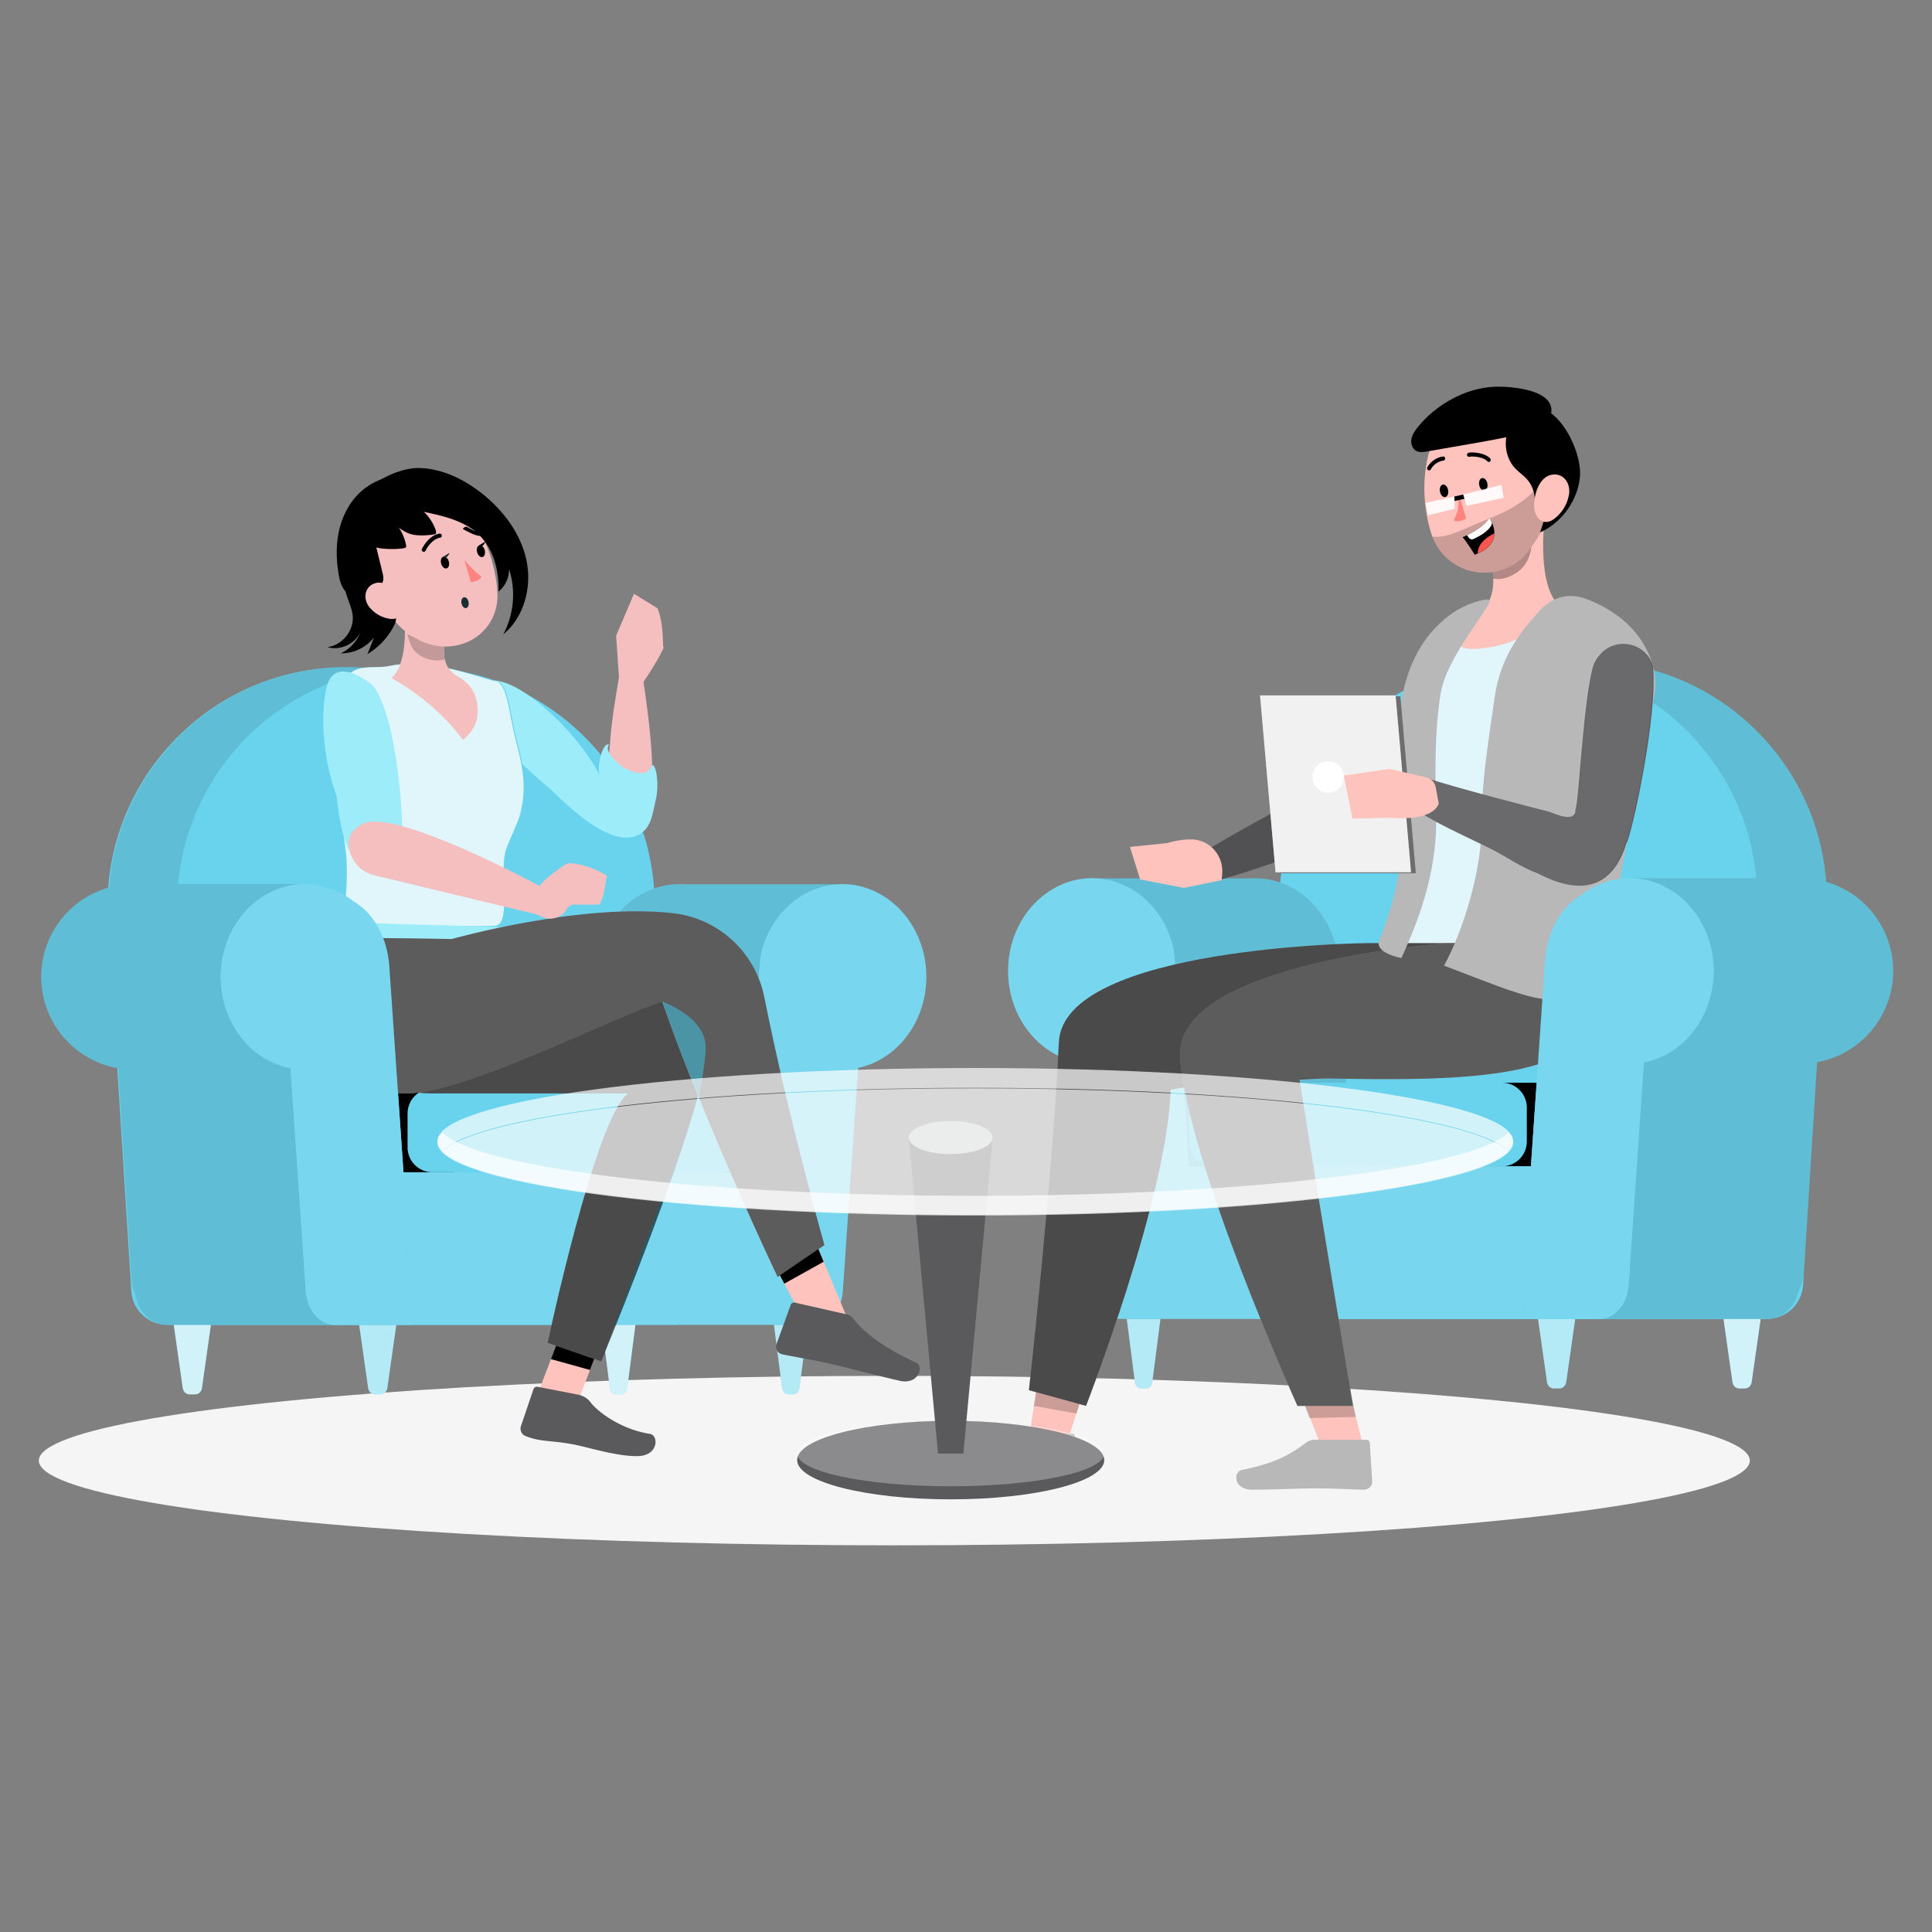 <svg version="1.1" id="Layer_1" xmlns="http://www.w3.org/2000/svg" x="0" y="0" viewBox="0 0 500 500" xml:space="preserve"><rect x="0" y="0" width="500" height="500" fill="#808080" stroke="none"/><style>.st1{fill:#69d3ed}.st2{opacity:.1}.st3{opacity:.7;fill:#fff}.st4,.st5{opacity:.5;fill:#fff}.st5{opacity:.1}.st6{fill:#5a595c}.st7{fill:#ffc3bd}.st8{opacity:.8;fill:#fff}.st9{fill:#b9b8b9}.st10{opacity:.2}.st11{opacity:.6}.st12{opacity:.5}.st14{opacity:.2;enable-background:new}.st15{fill:#ff847f}.st16,.st18{fill:#fff}.st18{opacity:.9}.st20{fill:#9decf9}.st21{fill:#f5bfbf}.st23{fill:#1a2e35}</style><ellipse id="_x3C_Path_x3E__1_" cx="231.45" cy="378" rx="221.4" ry="21.93" fill="#f5f5f5"/><path class="st1" d="M466.64 332.59l6.02-95.8c2.23-35.58-26.02-65.67-61.67-65.67-32.78 0-59.85 25.59-61.7 58.32l-6.31 111.89h114.36c4.91 0 8.99-3.83 9.3-8.74z"/><path class="st2" d="M466.86 329.12l5.8-92.33c2.23-35.58-26.02-65.67-61.67-65.67-32.78 0-59.85 25.59-61.7 58.32l-6.31 111.89h110.88c6.87 0 12.56-5.35 13-12.21z"/><path class="st1" d="M448.08 341.33l6.57-104.54c2.23-35.58-26.02-65.67-61.67-65.67-32.78 0-59.85 25.59-61.7 58.32l-6.31 111.89h123.11z"/><path class="st1" d="M450.05 359.32h1.58c.8 0 1.55-.68 1.69-1.61l2.33-16.39h-9.61l2.33 16.39c.12.93.87 1.61 1.68 1.61z"/><path class="st3" d="M450.05 359.32h1.58c.8 0 1.55-.68 1.69-1.61l2.33-16.39h-9.61l2.33 16.39c.12.93.87 1.61 1.68 1.61z"/><path class="st1" d="M295.25 359.32h1.43c.73 0 1.41-.68 1.53-1.61l2.11-16.39h-8.71l2.11 16.39c.12.93.8 1.61 1.53 1.61z"/><path class="st4" d="M295.25 359.32h1.43c.73 0 1.41-.68 1.53-1.61l2.11-16.39h-8.71l2.11 16.39c.12.93.8 1.61 1.53 1.61z"/><path class="st1" d="M339.82 359.32h1.43c.73 0 1.41-.68 1.53-1.61l2.11-16.39h-8.71l2.11 16.39c.12.93.8 1.61 1.53 1.61z"/><path class="st3" d="M339.82 359.32h1.43c.73 0 1.41-.68 1.53-1.61l2.11-16.39h-8.71l2.11 16.39c.12.93.8 1.61 1.53 1.61z"/><path class="st1" d="M402.06 359.32h1.58c.8 0 1.55-.68 1.69-1.61l2.33-16.39h-9.61l2.33 16.39c.13.93.88 1.61 1.68 1.61z"/><path class="st4" d="M402.06 359.32h1.58c.8 0 1.55-.68 1.69-1.61l2.33-16.39h-9.61l2.33 16.39c.13.93.88 1.61 1.68 1.61z"/><path class="st1" d="M349.9 301.85h-42.13l-2.79-40.62-.59-8.72v-.01l-.27-4.01c-.08-1.07-.22-2.12-.41-3.14-.05-.23-.1-.47-.15-.69-.02-.18-.07-.34-.13-.5-1.2-4.26-3.44-8.03-6.42-10.9-3.56-3.44-8.12-5.63-13.15-5.93h39.62c.43-.03.87-.04 1.3-.04 5.5 0 10.52 2.26 14.36 5.97 2.97 2.88 5.22 6.64 6.42 10.9.06.16.1.33.13.5.27 1.24.47 2.51.56 3.84l.27 4.01v.01l3.38 49.33z"/><path class="st2" d="M349.9 301.85h-42.13l-2.79-40.62-.59-8.72v-.01l-.27-4.01c-.08-1.07-.22-2.12-.41-3.14-.05-.23-.1-.47-.15-.69-.02-.18-.07-.34-.13-.5-1.2-4.26-3.44-8.03-6.42-10.9-3.56-3.44-8.12-5.63-13.15-5.93h39.62c.43-.03.87-.04 1.3-.04 5.5 0 10.52 2.26 14.36 5.97 2.97 2.88 5.22 6.64 6.42 10.9.06.16.1.33.13.5.27 1.24.47 2.51.56 3.84l.27 4.01v.01l3.38 49.33z"/><path d="M383.29 280.21h16.92c4.11 0 7.45 2.6 7.45 5.82v10.01c0 3.21-3.34 5.82-7.45 5.82h-16.92v-21.65z"/><g><path class="st1" d="M314.2 301.85h74.51c3.55 0 6.43-2.88 6.43-6.43v-8.79c0-3.55-2.88-6.43-6.43-6.43H314.2c-3.55 0-6.43 2.88-6.43 6.43v8.79c0 3.55 2.88 6.43 6.43 6.43z"/></g><path class="st1" d="M489.95 251.27c0 11.86-8.61 21.73-19.91 23.66l-4.37 57.73c-.38 4.91-3.94 8.67-8.2 8.67H411c4.27 0 7.82-3.76 8.2-8.67l2.33-30.81 2.03-26.91c7.52-1.29 13.84-6.07 17.22-12.63.23-.42.43-.86.62-1.3a23.61 23.61 0 002.07-9.73 24.676 24.676 0 00-.97-6.81c-.86-2.86-2.22-5.5-3.99-7.81l-.01-.01a24.018 24.018 0 00-8.3-6.84 23.76 23.76 0 00-10.73-2.54h46.47c2.46 0 4.85.38 7.09 1.07 1.26.39 2.47.88 3.63 1.46 3.26 1.63 6.09 3.96 8.3 6.84l.01.01c3.13 4.06 4.98 9.12 4.98 14.62z"/><path class="st2" d="M489.95 251.27c0 11.86-8.61 21.73-19.91 23.66l-4.37 57.73c-.38 4.91-3.94 8.67-8.2 8.67H411c4.27 0 7.82-3.76 8.2-8.67l2.33-30.81 2.03-26.91c7.52-1.29 13.84-6.07 17.22-12.63.23-.42.43-.86.62-1.3a23.61 23.61 0 002.07-9.73 24.676 24.676 0 00-.97-6.81c-.86-2.86-2.22-5.5-3.99-7.81l-.01-.01a24.018 24.018 0 00-8.3-6.84 23.76 23.76 0 00-10.73-2.54h46.47c2.46 0 4.85.38 7.09 1.07 1.26.39 2.47.88 3.63 1.46 3.26 1.63 6.09 3.96 8.3 6.84l.01.01c3.13 4.06 4.98 9.12 4.98 14.62z"/><path class="st1" d="M443.48 251.27c0 11.86-7.8 21.73-18.05 23.65l-3.96 57.73c-.34 4.91-3.57 8.68-7.44 8.68H289.94c-3.86 0-7.09-3.76-7.44-8.68l-3.97-57.82c-10.04-2.11-17.64-11.86-17.64-23.56 0-5.18 1.49-9.96 4.01-13.87 2.06-3.2 4.83-5.83 8.03-7.59 2.92-1.63 6.23-2.54 9.72-2.54 5.5 0 10.52 2.27 14.35 5.97 2.98 2.87 5.22 6.63 6.42 10.9.05.17.1.33.12.51.28 1.23.46 2.51.56 3.83l.28 4.01v.01l3.38 49.34h88.44l3.66-53.36c.53-7.54 4.2-13.82 9.29-16.79 3.21-2.53 7.09-4.1 11.26-4.37.43-.05.87-.06 1.3-.06 3.39 0 6.6.86 9.46 2.41.09.03.18.09.27.14 2.96 1.63 5.53 3.97 7.53 6.84l.01.01c2.82 4.05 4.5 9.11 4.5 14.61z"/><g><path class="st5" d="M394.16 341.33H289.94c-3.86 0-7.09-3.76-7.44-8.68l-3.97-57.82c-10.04-2.11-17.64-11.86-17.64-23.56 0-5.18 1.49-9.96 4.01-13.87 2.06-3.2 4.83-5.83 8.03-7.59 2.92-1.63 6.23-2.54 9.72-2.54 5.5 0 10.52 2.27 14.35 5.97 2.98 2.87 5.22 6.63 6.42 10.9.05.17.1.33.12.51.28 1.23.46 2.51.56 3.83l.28 4.01v.01l3.38 49.34h88.44l-2.04 39.49z"/></g><g><path class="st6" d="M391.05 167.7c-1.05 2.11-2.03 4.02-3.06 5.95-1.04 1.93-2.13 3.82-3.24 5.69-2.25 3.75-4.6 7.46-7.16 11.06-2.56 3.65-5.3 7.17-8.22 10.54a80.233 80.233 0 01-9.9 9.78l-.75.63-.41.24c-3.72 1.97-7.2 3.44-10.71 4.91-3.5 1.47-7.04 2.84-10.57 4.14-3.53 1.3-7.07 2.55-10.64 3.74-3.57 1.19-7.15 2.35-10.8 3.37l-3.3-7.71c6.41-3.82 12.97-7.42 19.46-10.99l9.69-5.32c3.18-1.76 6.41-3.61 9.16-5.35l-1.16.84c2.69-2.65 5.19-5.49 7.47-8.49 2.37-3.11 4.69-6.3 6.83-9.71 2.14-3.41 4.27-6.84 6.29-10.34 1.05-1.76 2.04-3.54 3-5.27.96-1.73 1.99-3.59 2.84-5.21l15.18 7.5z"/><path class="st2" d="M390.84 167.7c-1.05 2.11-2.03 4.02-3.06 5.95-1.04 1.93-2.13 3.82-3.24 5.69-2.25 3.75-4.6 7.46-7.16 11.06-2.56 3.65-5.3 7.17-8.22 10.54a80.233 80.233 0 01-9.9 9.78l-.75.63-.41.24c-3.72 1.97-7.2 3.44-10.71 4.91-3.5 1.47-7.04 2.84-10.57 4.14-3.53 1.3-7.07 2.55-10.64 3.74-3.57 1.19-7.15 2.35-10.8 3.37l-3.3-7.71c6.41-3.82 12.97-7.42 19.46-10.99l9.69-5.32c3.18-1.76 6.41-3.61 9.16-5.35l-1.16.84c2.69-2.65 5.19-5.49 7.47-8.49 2.37-3.11 4.69-6.3 6.83-9.71 2.14-3.41 4.27-6.84 6.29-10.34 1.05-1.76 2.04-3.54 3-5.27.96-1.73 1.99-3.59 2.84-5.21l15.18 7.5z"/><path class="st7" d="M308.46 217.24c-3.42-.07-6.31.94-6.31.94l4.26 11.61 9.76-2.02.14-1.64c.38-4.66-3.19-8.79-7.85-8.89zM306.4 229.79l-4.25-11.61-9.72 1 2.64 8.42z"/><path class="st1" d="M359.57 251.26c11.35-30.65 3.88-58.83 5.31-74.43.73-7.89 6.59-14.36 14.38-15.85 7.76-1.5 17.33-3.18 26.48-4.41.88-.12 1.76-.17 2.64-.16 9.89.13 17.8 8.26 17.67 18.15-.8 46.24-15.61 76.71-15.61 76.71l-23.93-.1-26.94.09z"/><path class="st8" d="M359.57 251.26c11.35-30.65 3.88-58.83 5.31-74.43.73-7.89 6.59-14.36 14.38-15.85 7.76-1.5 17.33-3.18 26.48-4.41.88-.12 1.76-.17 2.64-.16 9.89.13 17.8 8.26 17.67 18.15-.8 46.24-15.61 76.71-15.61 76.71l-23.93-.1-26.94.09z"/><g id="character-2--inject-102"><path class="st7" d="M268.79 355.85l-3.04 19.94h9.64l6.33-19.94z"/><path class="st9" d="M264.52 371.34l12.88-.3c.45-.02.81.29.81.71l.03 9.46c-.06 1.03-1.01 1.9-2.12 1.93-4.48.03-6.61-.17-12.28-.03-6.06-.02-12.08-.42-18.03-1.19-4.59-.78-3.35-5.09-1.27-5.16 9.37-.34 14.6-2.29 17.96-4.71.59-.44 1.3-.69 2.02-.71z"/><path class="st10" d="M267.57 363.85l1.22-8h12.93l-3.11 9.97z"/><path class="st9" d="M353.63 244.09s-78.37.78-79.59 25.6c-1.73 35.69-7.76 90.1-7.76 90.1l14.78 4.06s21.08-53.95 21.9-81.82c22.04-4.39 78.72 0 85.38-14.48 3.26-7.53 4.13-15.6 2.51-23.46h-37.22z"/><path class="st11" d="M353.63 244.08s-78.37.78-79.59 25.6c-1.73 35.69-7.76 90.1-7.76 90.1l14.78 4.06s21.08-53.95 21.9-81.82c22.04-4.39 78.72 0 85.38-14.48 3.26-7.53 4.13-15.6 2.51-23.46h-37.22z"/><path class="st7" d="M337.74 363.56l5.23 13.53h10.57l-3.64-14.23z"/><path class="st10" d="M350.88 366.7l-2.05-10.41-13.34 1.66 3.41 9.05z"/><path class="st9" d="M340.11 372.61h13.48c.47-.02.87.32.89.77v.01l.66 10.11c0 1.11-.94 2.01-2.1 2.03-4.69-.08-6.94-.35-12.88-.35-3.64 0-11 .36-16.05.36-5.04 0-4.89-4.72-2.76-5.11 9.59-1.92 13.29-4.56 16.68-7.09.59-.45 1.32-.71 2.08-.73zM374.74 244.09s-71.08 4.82-69.33 29.63c1.91 27.16 30.37 90.13 30.37 90.13h14.37s-9.55-57.15-13.89-84.82c20.04 0 66.51 3.02 73.18-11.49 3.26-7.53 4.12-15.6 2.5-23.46l-37.2.01z"/><path class="st12" d="M374.74 244.09s-71.08 4.82-69.33 29.63c1.91 27.16 30.37 90.13 30.37 90.13h14.37s-9.55-57.15-13.89-84.82c20.04 0 66.51 3.02 73.18-11.49 3.26-7.53 4.12-15.6 2.5-23.46l-37.2.01z"/></g><path class="st7" d="M385.51 143.63c1.64 6.32 2.15 14.2-6.69 17.47-2.45 3.91-3.65 8.03 5.8 6.56 7.52-.97 14.36-4.84 19.06-10.78-5.66-4.94-4.62-20.13-3.19-28.7l-14.98 15.45z"/><path class="st9" d="M384.5 155.14c-8.11 1.39-14.79 7.67-18.36 15.07-3.58 7.41-4.44 15.84-4.37 24.07.07 8.23 1.01 16.44.79 24.66-.25 9.5-2.54 16.2-5.81 25.13 0 2.12 3.21 3.32 5.94 3.87 5.66-12.36 9.38-24.17 8.99-37.76-.29-9.86-.43-21.08 1.18-30.81 1.58-9.58 13.23-22.41 12.68-24.15l-1.04-.08z"/><path d="M392.41 148.27c-1.92 1.26-4.19 1.93-5.99 1.45.02-1.54-.1-3.08-.33-4.59l9.81-8.06c.22 1.05.36 2.11.42 3.17.16 3.17-1.26 6.28-3.91 8.03z" opacity=".3"/><path class="st7" d="M377.75 106.22c-10.37 5.86-10.48 22.44-7.28 32.02.91 2.83 2.67 5.3 5.05 7.09 6.34 4.76 15.35 3.48 20.11-2.87 5.07-6.41 4.34-12.88 4.09-24.01-.28-11.12-11.6-18.09-21.97-12.23z"/><path class="st14" d="M381.08 136c-3.34 1.43-7.01 3.29-10.38 2.89.96 2.55 2.62 4.79 4.81 6.43 6.34 4.76 15.35 3.48 20.11-2.87 4.15-5.25 5.46-8.8 4.24-18.38-6.47 7.61-11.63 8.87-18.78 11.93z"/><path d="M391.11 109.9c-2.23 3.43-1.77 8.38 1.05 11.34.94.98 2.08 1.75 2.99 2.76a8.09 8.09 0 012.03 5.75c.35-2.71 2.89-4.97 5.62-5.01-1.41 4.35-2.81 8.69-4.22 13.04 5.58-2.52 9.64-8.13 10.29-14.21.91-8.37-9.47-26.4-17.76-13.67z"/><path d="M366.92 110.54c-.74.92-1.44 1.92-1.65 3.09-.21 1.16.21 2.51 1.25 3.06.84.45 1.87.3 2.81.14 3.15-.55 6.31-1.1 9.46-1.64 5.43-.94 10.86-1.89 16.21-3.17 2.4-.58 5.1-1.48 6.05-3.76 3.07-7.4-10.04-8.37-14.42-8.16-7.51.35-15.05 4.66-19.71 10.44z"/><path class="st7" d="M401.39 122.9c-3.11.7-4.44 5.17-4.35 8.03.02 3.25 2.41 5.37 5.11 3.41 2.04-1.52 3.43-3.75 3.89-6.25.56-3.08-1.53-5.9-4.65-5.19z"/><path class="st15" d="M379.45 134.21s-1.77 1.17-3.23.49c1.2-2.67 1.04-2.07 1.4-6.63l1.83 6.14z"/><path d="M384.92 119.38c-.89-.99-3.31-1.38-4.64-1.18-.01 0-.02 0-.03.01a.51.51 0 01-.58-.42c-.04-.29.16-.57.45-.63 1.66-.25 4.42.25 5.54 1.49l.01.01c.19.22.17.55-.05.75-.07.06-.15.11-.23.15a.536.536 0 01-.47-.18zM369.58 121.65c-.01-.01-.02-.01-.03-.02a.503.503 0 01-.14-.7 5.588 5.588 0 014.07-2.79h.04c.27 0 .49.22.49.5.01.3-.22.55-.51.57a4.434 4.434 0 00-3.2 2.25c-.09.15-.25.25-.43.27-.1 0-.2-.02-.29-.08z"/><g><path d="M378.53 139.02c1.3 1.52 3.14 4.56 3.14 4.56.25-.1.5-.2.74-.31 3.34-1.44 4.28-3.46 4.33-5.25.02-.98-.25-1.9-.54-2.62-.33-.83-.73-1.37-.73-1.37-1.19 2.05-4.17 3.69-5.81 4.48-.69.34-1.13.51-1.13.51z"/><path class="st16" d="M379.65 138.51l.48.66c.28.38.8.53 1.22.32 2.47-1.16 4.1-2.4 4.69-3.71.11-.25.08-.55-.04-.8-.28-.59-.55-.95-.55-.95-1.18 2.05-4.16 3.69-5.8 4.48z"/><path d="M382.4 143.27c3.34-1.44 4.28-3.46 4.33-5.25-1.11.55-2.38 1.35-3.31 2.5-.71.87-.96 1.85-1.02 2.75z" fill="#fd5652"/></g><g><path d="M373.4 125.41c-.58.11-.91.93-.74 1.82s.79 1.53 1.37 1.41c.57-.12.91-.93.74-1.82-.16-.87-.79-1.52-1.37-1.41z"/></g><g><path d="M383.56 123.72c-.58.11-.91.93-.74 1.82.17.89.79 1.53 1.37 1.41.57-.12.91-.93.74-1.82-.15-.87-.79-1.51-1.37-1.41z"/></g><g><path class="st18" d="M368.91 130.17l7.48-1.68.12 3.17-6.94 1.67z"/><path class="st18" d="M378.67 127.99l.89 2.92 9.59-2.07-.57-3.37z" opacity=".8"/><path d="M376.43 129.66l-.04-1.17 2.28-.5.33 1.1z"/></g><path class="st9" d="M373.71 249.9s13.49 5.23 16.57 6.25c3.63 1.21 7.32 2.43 11.11 2.55 3.79.12 7.76-1 10.51-3.93 3.22-3.44 4.22-8.65 5.06-13.54 2.47-14.37 4.95-28.74 7.42-43.11 1.22-7.09 4.3-17.73 4.04-21.79-.48-7.46-5.24-16.27-17.34-21.12-4.7-1.89-9.34-1.16-13.3 3.58-2.36 2.83-9.26 9.62-10.95 21.6-1.36 9.6-3.46 22.03-3.33 31.78.17 12.79-4.92 28.96-9.79 37.73z"/></g><g><path class="st1" d="M396.2 301.84l3.66-53.36c.53-7.54 4.2-13.82 9.29-16.79 3.21-2.53 7.09-4.1 11.26-4.37.43-.05.87-.06 1.3-.06 3.39 0 6.6.86 9.46 2.41.09.03.18.09.27.14 2.96 1.63 5.53 3.97 7.53 6.84l.01.01c2.81 4.05 4.5 9.11 4.5 14.61 0 11.86-7.8 21.73-18.05 23.65l-3.96 57.73c-.34 4.91-3.57 8.68-7.44 8.68h-19.87l2.04-39.49z"/><path class="st5" d="M396.2 301.84l3.66-53.36c.53-7.54 4.2-13.82 9.29-16.79 3.21-2.53 7.09-4.1 11.26-4.37.43-.05.87-.06 1.3-.06 3.39 0 6.6.86 9.46 2.41.09.03.18.09.27.14 2.96 1.63 5.53 3.97 7.53 6.84l.01.01c2.81 4.05 4.5 9.11 4.5 14.61 0 11.86-7.8 21.73-18.05 23.65l-3.96 57.73c-.34 4.91-3.57 8.68-7.44 8.68h-19.87l2.04-39.49z"/></g><g><path class="st1" d="M33.98 334.12l-6.02-95.8c-2.23-35.58 26.02-65.67 61.67-65.67 32.78 0 59.85 25.59 61.7 58.32l6.31 111.89H43.29c-4.93 0-9-3.83-9.31-8.74z"/><path class="st2" d="M33.98 330.65l-5.8-92.33c-2.23-35.58 26.02-65.67 61.67-65.67 32.78 0 59.85 25.59 61.7 58.32l6.31 111.89H46.98c-6.88 0-12.57-5.35-13-12.21z"/><path class="st1" d="M52.54 342.86l-6.57-104.54c-2.23-35.58 26.02-65.67 61.67-65.67 32.78 0 59.85 25.59 61.7 58.32l6.31 111.89H52.54z"/><path class="st1" d="M50.57 360.85h-1.58c-.8 0-1.55-.68-1.69-1.61l-2.33-16.39h9.61l-2.33 16.39c-.12.93-.87 1.61-1.68 1.61z"/><path class="st3" d="M50.57 360.85h-1.58c-.8 0-1.55-.68-1.69-1.61l-2.33-16.39h9.61l-2.33 16.39c-.12.93-.87 1.61-1.68 1.61z"/><path class="st1" d="M205.37 360.85h-1.43c-.73 0-1.41-.68-1.53-1.61l-2.11-16.39h8.71l-2.11 16.39c-.12.93-.8 1.61-1.53 1.61z"/><path class="st4" d="M205.37 360.85h-1.43c-.73 0-1.41-.68-1.53-1.61l-2.11-16.39h8.71l-2.11 16.39c-.12.93-.8 1.61-1.53 1.61z"/><path class="st1" d="M160.8 360.85h-1.43c-.73 0-1.41-.68-1.53-1.61l-2.11-16.39h8.71l-2.11 16.39c-.12.93-.8 1.61-1.53 1.61z"/><path class="st3" d="M160.8 360.85h-1.43c-.73 0-1.41-.68-1.53-1.61l-2.11-16.39h8.71l-2.11 16.39c-.12.93-.8 1.61-1.53 1.61z"/><path class="st1" d="M98.55 360.85h-1.58c-.8 0-1.55-.68-1.69-1.61l-2.33-16.39h9.61l-2.33 16.39c-.12.93-.87 1.61-1.68 1.61z"/><path class="st4" d="M98.55 360.85h-1.58c-.8 0-1.55-.68-1.69-1.61l-2.33-16.39h9.61l-2.33 16.39c-.12.93-.87 1.61-1.68 1.61z"/><path class="st1" d="M150.72 303.38h42.13l2.79-40.62.59-8.72v-.01l.27-4.01c.08-1.07.22-2.12.41-3.14.05-.23.1-.47.15-.69.02-.18.07-.34.13-.5 1.2-4.27 3.44-8.03 6.42-10.9 3.56-3.44 8.12-5.63 13.15-5.93h-39.62c-.43-.03-.87-.04-1.3-.04-5.5 0-10.52 2.26-14.36 5.97-2.97 2.88-5.22 6.64-6.42 10.9-.06.16-.1.33-.13.5-.27 1.24-.47 2.51-.56 3.84l-.27 4.01v.01l-3.38 49.33z"/><path class="st2" d="M150.72 303.38h42.13l2.79-40.62.59-8.72v-.01l.27-4.01c.08-1.07.22-2.12.41-3.14.05-.23.1-.47.15-.69.02-.18.07-.34.13-.5 1.2-4.27 3.44-8.03 6.42-10.9 3.56-3.44 8.12-5.63 13.15-5.93h-39.62c-.43-.03-.87-.04-1.3-.04-5.5 0-10.52 2.26-14.36 5.97-2.97 2.88-5.22 6.64-6.42 10.9-.06.16-.1.33-.13.5-.27 1.24-.47 2.51-.56 3.84l-.27 4.01v.01l-3.38 49.33z"/><path d="M117.33 281.74h-16.92c-4.11 0-7.45 2.6-7.45 5.82v10.01c0 3.21 3.34 5.82 7.45 5.82h16.92v-21.65z"/><g><path class="st1" d="M186.42 303.38h-74.51c-3.55 0-6.43-2.88-6.43-6.43v-8.79c0-3.55 2.88-6.43 6.43-6.43h74.51c3.55 0 6.43 2.88 6.43 6.43v8.79c0 3.55-2.88 6.43-6.43 6.43z"/></g><path class="st1" d="M10.67 252.8c0 11.86 8.61 21.73 19.91 23.66l4.37 57.73c.38 4.91 3.94 8.67 8.2 8.67h46.47c-4.27 0-7.82-3.76-8.2-8.67l-2.33-30.81-2.03-26.92c-7.52-1.29-13.84-6.07-17.22-12.63-.23-.42-.43-.86-.62-1.3a23.61 23.61 0 01-2.07-9.73 24.676 24.676 0 01.97-6.81c.86-2.86 2.22-5.5 3.99-7.81l.01-.01c2.21-2.88 5.05-5.21 8.3-6.84a23.76 23.76 0 0110.73-2.54H34.67c-2.46 0-4.85.38-7.09 1.07-1.26.39-2.47.88-3.63 1.46a23.927 23.927 0 00-8.3 6.84l-.01.01a23.942 23.942 0 00-4.97 14.63z"/><path class="st2" d="M10.67 252.8c0 11.86 8.61 21.73 19.91 23.66l4.37 57.73c.38 4.91 3.94 8.67 8.2 8.67h46.47c-4.27 0-7.82-3.76-8.2-8.67l-2.33-30.81-2.03-26.92c-7.52-1.29-13.84-6.07-17.22-12.63-.23-.42-.43-.86-.62-1.3a23.61 23.61 0 01-2.07-9.73 24.676 24.676 0 01.97-6.81c.86-2.86 2.22-5.5 3.99-7.81l.01-.01c2.21-2.88 5.05-5.21 8.3-6.84a23.76 23.76 0 0110.73-2.54H34.67c-2.46 0-4.85.38-7.09 1.07-1.26.39-2.47.88-3.63 1.46a23.927 23.927 0 00-8.3 6.84l-.01.01a23.942 23.942 0 00-4.97 14.63z"/><path class="st1" d="M57.14 252.81c0 11.86 7.8 21.73 18.05 23.65l3.96 57.73c.34 4.91 3.57 8.68 7.44 8.68h124.09c3.86 0 7.09-3.76 7.44-8.68l3.97-57.82c10.04-2.11 17.64-11.86 17.64-23.56 0-5.18-1.49-9.96-4.01-13.87-2.06-3.2-4.83-5.83-8.03-7.59a19.868 19.868 0 00-9.72-2.54c-5.5 0-10.52 2.27-14.35 5.97-2.98 2.87-5.22 6.63-6.42 10.9-.05.17-.1.33-.12.51-.28 1.23-.46 2.51-.56 3.83l-.28 4.01v.01l-3.38 49.34h-88.44l-3.66-53.36c-.53-7.54-4.2-13.82-9.29-16.79-3.21-2.53-7.09-4.1-11.26-4.37-.43-.05-.87-.06-1.3-.06-3.39 0-6.6.86-9.46 2.41-.09.03-.18.09-.27.14-2.96 1.63-5.53 3.97-7.53 6.84l-.01.01c-2.82 4.04-4.5 9.1-4.5 14.61z"/><g><path class="st5" d="M106.46 342.86h104.22c3.86 0 7.09-3.76 7.44-8.68l3.97-57.82c10.04-2.11 17.64-11.86 17.64-23.56 0-5.18-1.49-9.96-4.01-13.87-2.06-3.2-4.83-5.83-8.03-7.59a19.868 19.868 0 00-9.72-2.54c-5.5 0-10.52 2.27-14.35 5.97-2.98 2.87-5.22 6.63-6.42 10.9-.05.17-.1.33-.12.51-.28 1.23-.46 2.51-.56 3.83l-.28 4.01v.01l-3.38 49.34h-88.44l2.04 39.49z"/></g><g><path class="st7" d="M138.19 363.25l10.11 2.8 9.06-23.76-10.1-2.8z"/><path class="st6" d="M152.82 362.9c-.78-1.04-1.96-1.72-3.24-1.97l-10.41-2.02a.947.947 0 00-1.12.64l-3.22 9.49c-.38 1.08.19 2.27 1.27 2.65.02.01.05.02.07.02 3.84 1.51 6.43.99 12.44 2.15 3.7.72 11.47 3.18 16.66 2.97 5.19-.21 5.18-5.35 2.99-5.73-7.75-1.21-13.68-5.86-15.44-8.2z"/><path d="M157.37 342.3l-4.68 12.25-10.11-2.81 4.67-12.25z"/><path class="st9" d="M123.64 252.18s60.85-.33 58.95 20.05c-1.28 13.76-7.89 28.24-13.05 42.2-7.47 20.24-13.95 37.88-13.95 37.88l-13.87-4.8s12.45-58.56 20.85-64.55h-51.45c-17.03 0-24.39-18.7-7.81-40.49 10.14.02 20.33 9.71 20.33 9.71z"/><path class="st11" d="M123.64 252.18s60.85-.33 58.95 20.05c.94 12.66-27 80.09-27 80.09l-13.87-4.8s12.45-58.56 20.85-64.55h-51.45c-17.03 0-24.39-18.7-7.81-40.49 10.14.01 20.33 9.7 20.33 9.7z"/><g><path class="st20" d="M166.55 215.13c-7.48 6.84-22.19-9.34-24.56-11.27-5.07-4.14-19.98-18.06-19.19-22.89 2.32-14.23 25.68 5.93 32.42 19.81l11.33 14.35z"/><path class="st1" d="M101.02 172.35c-3.75.8-7.82-.56-10.46 2.22-2.64 2.78-3.75 6.7-4.13 10.52-.53 5.31.15 10.65.83 15.95.83 6.42 1.65 12.83 2.48 19.25.56 4.39.29 11.52-.6 15.85l-.01.03c-.22 1.1.42 2.32 1.45 2.76 0 0 29.13 1 37.6.68 4.5-.17 1.41-12.01 2.79-18.92.31-1.53 3.32-7.86 3.77-9.49 2.09-7.65.71-12.9-1.23-20.59-1.41-5.58-1.99-13.63-4.83-14.24-5.06-1.1-17.21-6.25-27.66-4.02z"/><path class="st8" d="M100.76 172.35c-3.75.8-7.82-.56-10.46 2.22-2.64 2.78-3.75 6.7-4.13 10.52-.53 5.31.15 10.65.83 15.95.83 6.42 1.65 12.83 2.48 19.25.56 4.39.29 11.52-.6 15.85l-.01.03c-.22 1.1.42 2.32 1.45 2.76 0 0 29.13 1 37.6.68 4.5-.17 1.41-12.01 2.79-18.92.31-1.53 3.32-7.86 3.77-9.49 2.09-7.65.71-12.9-1.23-20.59-1.41-5.58-1.99-13.63-4.83-14.24-5.07-1.1-17.21-6.25-27.66-4.02z"/><path class="st20" d="M96.86 177.81c-.39-.59-10.63-9.22-12.5.75-2.6 13.87 2.77 27.53 2.77 27.53s1.23 15.02 5.59 16.51c4.36 1.5 8.51 1.87 9.98-.7 1.47-2.57 1.47-6.41 1.47-6.41s-.52-27.31-7.31-37.68z"/><path class="st21" d="M103.95 153.31c1.06 6.39 1.95 18.06-2.62 22.17 0 0 11.16 5.84 18.47 16.03 4.23-3.35 4.25-7.59 3.39-10.78-.67-2.47-2.45-4.44-4.7-5.67-4.33-2.38-3.92-6.84-2.73-11.04l-11.81-10.71z"/><path class="st14" d="M105.41 164.15l4.16 1.6c1.78.68 3.68.99 5.59.91-.11.92-.48 2.86 0 3.95-2.58.94-6.65-.3-8.27-2.65-.67-.93-1.17-2.71-1.48-3.81z"/><path class="st7" d="M208.65 342.82h11.32l-11.86-28.4-7.67 13.04z"/><path class="st6" d="M219.04 340.14l-13.29-3.02a.936.936 0 00-1.12.59l-3.7 10.22a2.05 2.05 0 001.39 2.53c.02.01.04.01.06.02 4.66.97 6.95 1.21 12.79 2.53 3.6.82 12.7 3.21 17.66 4.33 4.96 1.13 6.27-3.74 4.29-4.66-8.86-4.1-13.66-8.02-16.24-11.36-.45-.6-1.1-1.02-1.84-1.18z"/><path d="M208.11 314.43l5.05 12.1-10.18 5.68-2.54-4.74z"/><path class="st20" d="M88.91 239.02l-1.22 3.86c-.16.3.18.61.68.63l43.89 1.33c.4 0 .72-.17.76-.42l.5-3.88c0-.27-.3-.5-.72-.52l-43.12-1.3c-.3-.06-.59.06-.77.3z"/><path class="st9" d="M143.75 270.71c-14.42 6.14-30.07 12.29-38.57 12.29-17.03 0-32.17-12.3-16.04-40.27 10.13-.04 27.75.29 27.75.29s33.22-9.43 57.32-6.68c11.75 1.34 21.26 10.16 23.56 21.77 6.12 30.78 15.53 64.12 15.53 64.12l-12.12 8.25s-18.9-39.74-29.78-71.27c-5.74 1.84-16.31 6.67-27.65 11.5z"/><path class="st12" d="M197.82 258.11c-2.31-11.6-11.81-20.43-23.56-21.77-24.1-2.75-57.32 6.68-57.32 6.68s-17.62-.32-27.75-.29C72.8 270.6 88.19 283 105.23 283c8.5 0 24.15-6.15 38.57-12.29 11.34-4.83 21.92-9.66 27.67-11.5 10.88 31.53 29.78 71.27 29.78 71.27l12.12-8.25c-.02-.01-9.43-33.34-15.55-64.12z"/><path class="st1" d="M182.6 272.23c-.35 3.8-.97 7.75-1.78 11.79-.05-.13-.11-.24-.15-.37l-.05-.1c-.05-.13-.09-.26-.15-.38-3.23-8.01-6.38-16.22-9.04-23.95.02 0 .05.02.08.03v-.01c6.94 2.94 11.63 7.1 11.09 12.99z"/><path d="M182.6 272.23c-.35 3.8-.97 7.75-1.78 11.79-.05-.13-.11-.24-.15-.37l-.05-.1c-.05-.13-.09-.26-.15-.38-3.23-8.01-6.38-16.22-9.04-23.95.02 0 .05.02.08.03v-.01c6.94 2.94 11.63 7.1 11.09 12.99z" opacity=".3"/><path class="st21" d="M96.19 147.17c3.56 10.02 4.85 14.33 11.51 18.08 10.03 5.67 21.53-.92 21.03-11.8-.45-9.78-6.19-24.52-17.33-25.7-7.96-.89-15.13 4.84-16.02 12.8-.25 2.24.03 4.5.81 6.62z"/><path d="M114.18 145.87c.25.87.87 1.38 1.42 1.22s.76-.94.55-1.78c-.21-.84-.87-1.37-1.42-1.22-.55.14-.78.95-.55 1.78zM123.49 142.93c.24.87.87 1.38 1.41 1.22.54-.16.76-.94.55-1.78-.21-.84-.87-1.37-1.41-1.22-.54.15-.79.96-.55 1.78z"/><path d="M123.79 141.27l1.83-1.15s-.56 1.85-1.83 1.15z"/><path class="st15" d="M120.15 144.82c1.28 1.68 2.79 3.18 4.48 4.45-.8 1.33-2.8 1.37-2.8 1.37l-1.68-5.82z"/><path d="M89.64 153.84c.56 1.86 1.47 3.64 1.65 5.58.34 3.82-2.76 7.62-6.57 8.06 3.27.97 7.12-.77 8.56-3.87-.91 2.38-2.76 4.39-5.07 5.47 3.3.06 6.58-1.52 8.59-4.13-.56 1.44-1.12 2.88-1.69 4.32 2.8-1.69 5.14-4.13 6.69-7.01.64-1.18 1.11-2.72.28-3.77-.75-.95-2.15-.97-3.36-.99-1.21-.02-2.66-.3-3.1-1.43-.43-1.08.37-2.26 1.24-3.03s1.93-1.48 2.25-2.6c.23-.79.03-1.64-.17-2.44-.53-2.18-1.07-4.37-1.6-6.55-.19-.76-.38-1.55-.82-2.2-2.38-3.55-5.01 1.66-5.88 3.43-1.69 3.42-2.09 7.49-1 11.16z"/><path class="st21" d="M95.48 156.97a8.316 8.316 0 005.5 3.19c2.9.36 3.92-2.34 2.76-4.85-1.05-2.26-3.83-5.17-6.57-4.4-2.73.76-3.32 3.89-1.69 6.06z"/><path d="M114.34 138.71a.52.52 0 01-.44.44c-2.41.46-3.75 3.32-3.75 3.34-.12.27-.43.38-.7.26a.523.523 0 01-.26-.7c.1-.1 1.58-3.39 4.51-3.95.29-.05.56.14.62.42.02.07.03.13.02.19zM120.66 136.34c-.19-.02-.36.02-.45.12-.13.14-.56.39-.32.51 1.45.75 3.45 1.95 4.99 1.7.26-.05.88-.28.74-.46-.13-.18-.45-.29-.71-.24-1.23.18-2.85-.97-3.99-1.57-.08-.02-.17-.05-.26-.06z"/><path class="st23" d="M114.51 144.2l1.83-1.14c-.01-.01-.58 1.84-1.83 1.14z"/><g><path d="M114.34 123.32c-4.05-.74-4.56-1-8.67-.75s-8.25 1.44-11.48 3.99c-3.15 2.48-5.26 6.14-6.27 10.02-1 3.88-.96 7.98-.3 11.94.3 1.85.83 3.83 2.29 4.99.21-2.12.43-4.26 1.09-6.29.65-2.03 1.78-3.97 3.51-5.22.69-.5 1.5-.93 1.9-1.68.34-.65.3-1.43.42-2.15.28-1.66 1.41-3.07 2.77-4.06 1.35-.99 2.93-1.63 4.47-2.3 4.98-2.15 10.43-3.38 15.03-6.27-1.14-.98-4.76-2.22-4.76-2.22z"/></g><path d="M93.66 139.18c1.08 1.3 2.58 2.25 4.23 2.63 1.97.45 6.88.34 7.18-.17.35-.62-1.45-6.03-3.44-6.36 1.46 1.22 2.98 2.48 4.81 2.99 1.83.51 4.93.26 6.17-.03 1.03-.24-1.29-4.55-2.99-5.79 5.11 1.07 10.5 2.28 14.27 5.89 3.87 3.72 5.3 9.4 5.11 14.77 1.75-1.38 2.79-3.6 2.74-5.83 1.82 5.53 1.26 11.79-1.51 16.91 5.43-4.45 7.46-12.24 6.03-19.12-1.43-6.88-5.9-12.85-11.38-17.24-4.69-3.76-10.38-6.56-16.39-6.71-7.93-.18-22.53 8.78-14.83 18.06z"/><g><path class="st21" d="M138.96 236.66c.35.17.82.39 1.33.62 2.37 1.08 5.16.18 6.46-2.07l.03-.06c.38-.66 1.08-1.06 1.84-1.05 2.81.02 3.68-.04 6.44.01 1.35-2.06 1.46-5.02 2.04-7.44a21.557 21.557 0 00-8.48-3.17c-.67-.1-1.37-.16-2 .09-.63.25-5.47 3.66-6.77 5.43-1.34 1.86-.32 5.42-.89 7.64z"/><path class="st21" d="M139.69 229.3s-37.48-20.28-45.78-16.11c-4.88 2.46-4.06 6.37-2.56 9.18 1.12 2.09 3.12 3.56 5.42 4.12l42.19 10.17s4-3.39.73-7.36z"/></g><g><path class="st21" d="M163 210.63c2.62-2.01 4.94-6.19 5.52-8.85.19-.85.26-2.13.24-3.68-.06-7.63-2.22-21.62-2.22-21.62l-6.2-2.05s-1.93 10.64-2.35 16.49c-.08 1.15-.21 2.5-.35 3.93-.28 2.6-.61 5.48-.91 7.85l6.27 7.93z"/><path class="st20" d="M166.55 215.13c1.9-1.74 2.22-3.85 3.21-8.34.94-4.25-.12-9.43-.99-8.69-.08.06-.17.19-.24.37-1.5 3.55-7.36.44-9.02-1.33-.65-.7-1.43-1.47-1.86-2.28-.41-.72-.53-1.46-.05-2.16-1.8-.74-3.24 6.34-2.38 8.08l.44 1.31c.71 2.14 1.82 4.12 3.26 5.85l3.26 3.92 4.37 3.27z"/><path class="st21" d="M160.19 175.34l-.74-10.82s1.27.7 5.98 2.3c3.02 1.03 7.07-.78 6.17 1.17-1.47 3.19-5.05 8.49-5.05 8.49l-6.36-1.14z"/><path class="st21" d="M159.45 164.52l4.62-10.84 6.06 3.71c1.67 3.62 1.47 10.61 1.47 10.61s-8.4.38-12.15-3.48z"/></g></g><path class="st23" d="M119.44 156.17c.16.78.71 1.32 1.21 1.2.51-.11.78-.82.61-1.6-.17-.78-.71-1.3-1.21-1.19-.5.12-.77.86-.61 1.59z"/></g><g><path class="st1" d="M104.41 303.38l-3.66-53.36c-.53-7.54-4.2-13.82-9.29-16.79-3.21-2.53-7.09-4.1-11.26-4.37-.43-.05-.87-.06-1.3-.06-3.39 0-6.6.86-9.46 2.41-.09.03-.18.09-.27.14-2.96 1.63-5.53 3.97-7.53 6.84l-.01.01c-2.81 4.05-4.5 9.11-4.5 14.61 0 11.86 7.8 21.73 18.05 23.65l3.96 57.73c.34 4.91 3.57 8.68 7.44 8.68h19.87l-2.04-39.49z"/><path class="st5" d="M104.41 303.38l-3.66-53.36c-.53-7.54-4.2-13.82-9.29-16.79-3.21-2.53-7.09-4.1-11.26-4.37-.43-.05-.87-.06-1.3-.06-3.39 0-6.6.86-9.46 2.41-.09.03-.18.09-.27.14-2.96 1.63-5.53 3.97-7.53 6.84l-.01.01c-2.81 4.05-4.5 9.11-4.5 14.61 0 11.86 7.8 21.73 18.05 23.65l3.96 57.73c.34 4.91 3.57 8.68 7.44 8.68h19.87l-2.04-39.49z"/></g></g><g><ellipse class="st6" cx="246.04" cy="377.87" rx="39.74" ry="10.16"/><ellipse cx="246.04" cy="376.18" rx="39.74" ry="8.47" opacity=".3" fill="#fff"/><path class="st6" d="M249.32 376.17h-6.56l-7.59-81.78h21.74z"/><path class="st23" d="M256.91 294.39c0 2.38-4.87 4.31-10.87 4.31-6 0-10.87-1.93-10.87-4.31s4.87-4.31 10.87-4.31c6 0 10.87 1.93 10.87 4.31z"/><path class="st3" d="M256.91 294.39c0 2.38-4.87 4.31-10.87 4.31-6 0-10.87-1.93-10.87-4.31s4.87-4.31 10.87-4.31c6 0 10.87 1.93 10.87 4.31z"/><g><path class="st3" d="M113.2 295.67c0-.86.43-1.72 1.27-2.56 9.18 9.24 67.44 16.36 137.93 16.36s128.75-7.12 137.95-16.36c.84.84 1.27 1.69 1.27 2.56 0 10.44-62.33 18.91-139.21 18.91-76.89 0-139.21-8.47-139.21-18.91z"/><path class="st3" d="M114.47 298.03c9.18-9.24 67.44-16.35 137.93-16.35s128.75 7.11 137.95 16.35c-9.19 9.24-67.45 16.36-137.95 16.36s-128.75-7.12-137.93-16.36z"/><path class="st3" d="M113.2 295.31c0-10.45 62.32-18.91 139.2-18.91s139.21 8.46 139.21 18.91c0 .86-.43 1.72-1.27 2.55-9.19-9.24-67.45-16.35-137.95-16.35s-128.75 7.11-137.93 16.35c-.83-.84-1.26-1.69-1.26-2.55z"/></g></g><g><path class="st6" d="M366.41 225.97h-35.07l-4-45.76h35.07z"/><path opacity=".12" fill="#fff" d="M366.41 225.97h-35.07l-4-45.76h35.07z"/><path class="st9" d="M365.17 225.74h-35.06l-4.01-45.76h35.07z"/><path class="st8" d="M365.17 225.74h-35.06l-4.01-45.76h35.07z"/></g><g><path class="st6" d="M427.77 172.39c1.38 12.49-5.53 43.97-6.86 45.86-5.66 18.26-21.21 8.42-23.47 7.58-3.92-1.45-7.91-4.28-11.64-6.16-7.24-3.6-14.1-6.49-20.83-10.97l3.79-7.49c7.37 2.52 28.27 7.91 31.71 8.75 1.5.39 7.31 3.44 7.25-.58.83-1.34 1.96-27.41 4.46-36.63.28-1.04.78-1.99 1.45-2.83l.23-.28c4.05-5.05 12.11-3.46 13.91 2.75z"/><path class="st5" d="M427.52 172.39c1.38 12.49-5.53 43.97-6.86 45.86-5.66 18.26-21.21 8.42-23.47 7.58-3.92-1.45-7.91-4.28-11.64-6.16-7.24-3.6-14.1-6.49-20.83-10.97l3.79-7.49c7.37 2.52 28.27 7.91 31.71 8.75 1.5.39 7.31 3.44 7.25-.58.83-1.34 1.96-27.41 4.46-36.63.28-1.04.78-1.99 1.45-2.83l.23-.28c4.04-5.05 12.1-3.46 13.91 2.75z"/></g><path class="st7" d="M371.55 203.7l.8 4.28c-1.89 4.93-12.77 3.63-12.77 3.63l-.02-12.64 9.59 2.23c1.23.29 2.17 1.27 2.4 2.5z"/><path class="st7" d="M359.57 198.97l.05 12.67-9.62.23-2.21-11.14z"/><circle class="st16" cx="343.72" cy="201.09" r="4.07"/></svg>